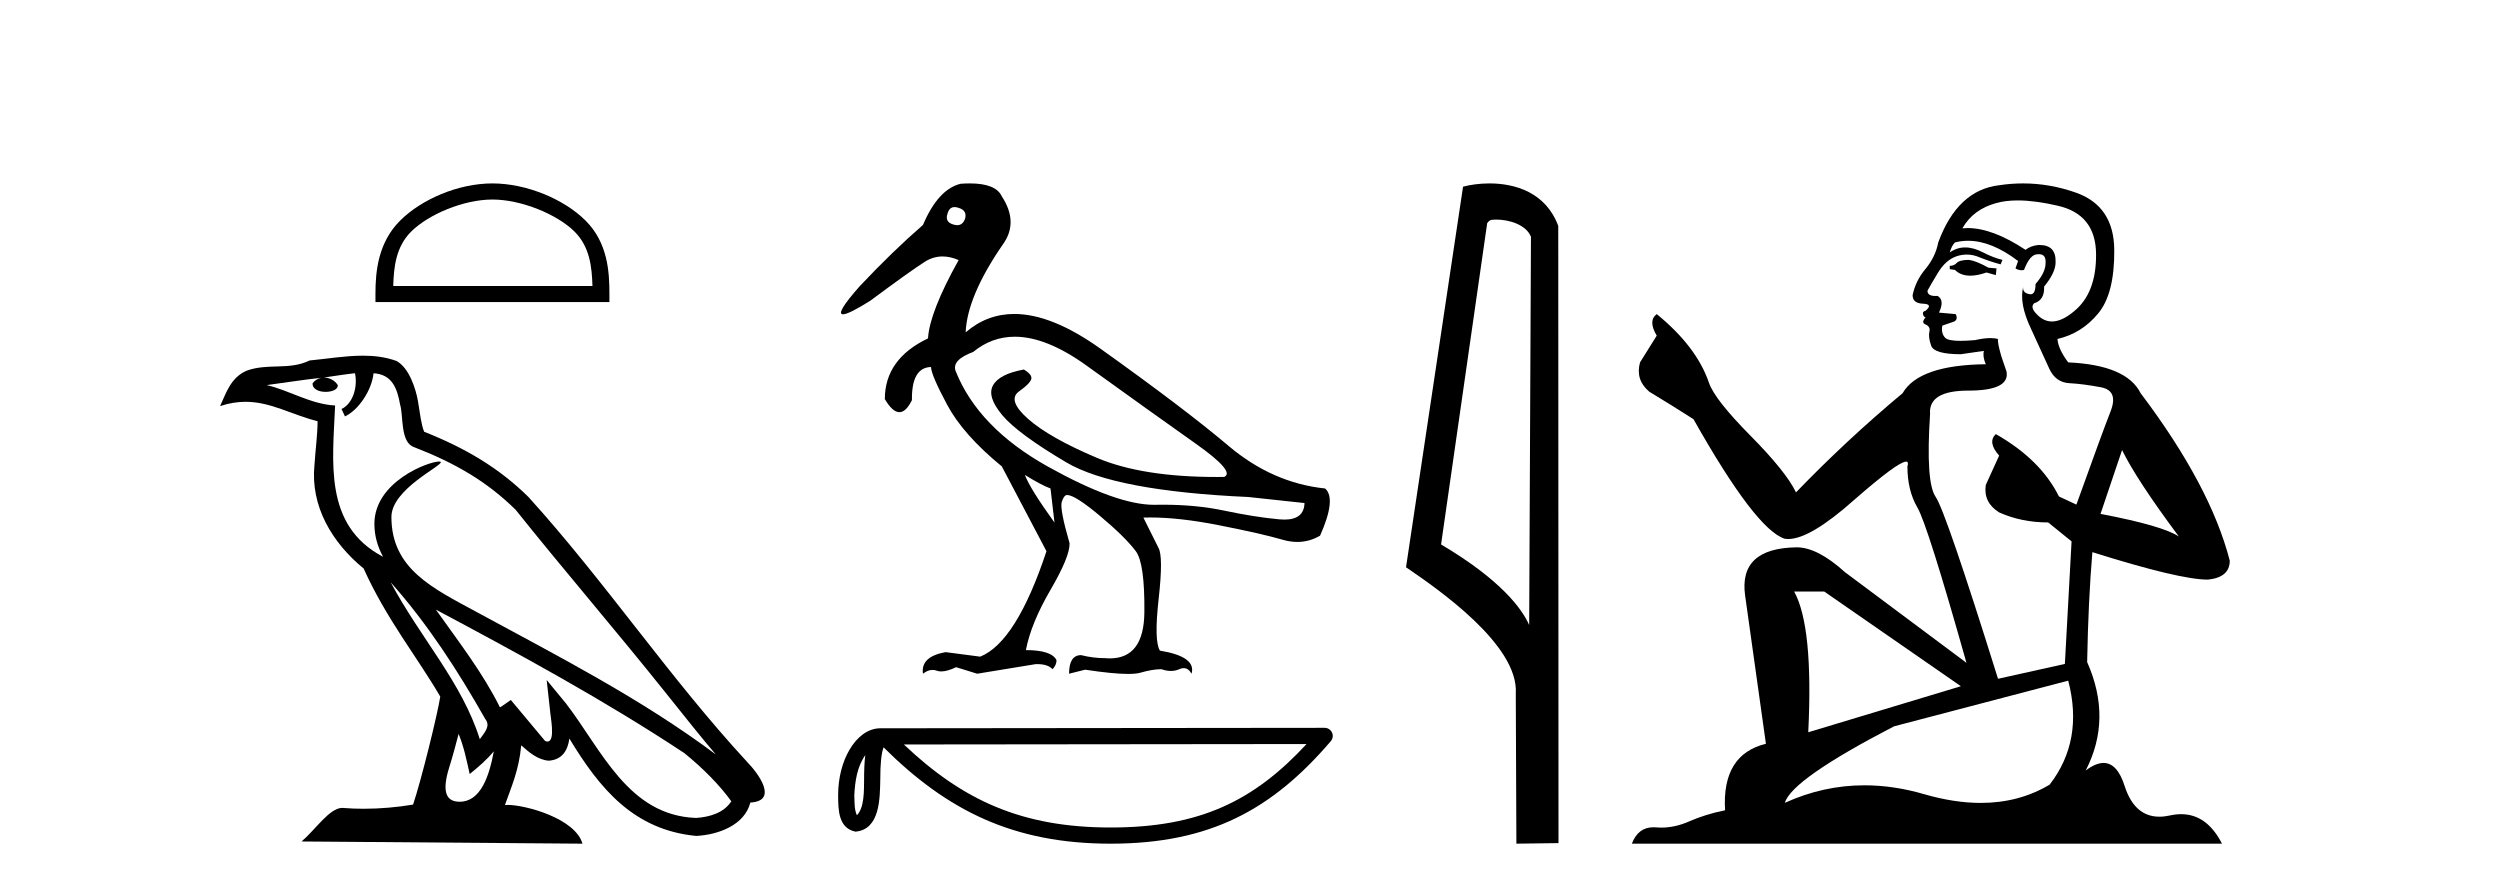 <?xml version='1.0' encoding='UTF-8' standalone='yes'?><svg xmlns='http://www.w3.org/2000/svg' xmlns:xlink='http://www.w3.org/1999/xlink' width='115.0' height='41.0' ><path d='M 22.652 9.178 C 23.975 9.178 25.632 9.858 26.434 10.659 C 27.135 11.361 27.227 12.291 27.253 13.155 L 18.089 13.155 C 18.115 12.291 18.207 11.361 18.908 10.659 C 19.71 9.858 21.328 9.178 22.652 9.178 ZM 22.652 8.437 C 21.081 8.437 19.392 9.162 18.401 10.153 C 17.386 11.168 17.271 12.505 17.271 13.506 L 17.271 13.896 L 28.033 13.896 L 28.033 13.506 C 28.033 12.505 27.957 11.168 26.941 10.153 C 25.951 9.162 24.222 8.437 22.652 8.437 Z' style='fill:#000000;stroke:none' /><path d='M 17.97 26.785 L 17.97 26.785 C 19.666 28.69 21.07 30.864 22.321 33.073 C 22.584 33.397 22.288 33.694 22.071 34.002 C 21.247 31.384 19.349 29.364 17.97 26.785 ZM 16.329 17.168 C 16.47 17.828 16.21 18.589 15.71 18.813 L 15.869 19.155 C 16.494 18.858 17.095 17.968 17.184 17.17 C 18.038 17.221 18.271 17.864 18.404 18.609 C 18.564 19.119 18.402 20.355 19.048 20.569 C 20.955 21.307 22.413 22.161 23.721 23.452 C 25.979 26.276 28.339 29.011 30.596 31.837 C 31.474 32.937 32.276 33.945 32.927 34.705 C 29.499 32.142 25.667 30.182 21.909 28.144 C 19.911 27.059 18.005 26.171 18.005 23.782 C 18.005 22.496 20.373 21.42 20.275 21.252 C 20.267 21.238 20.239 21.231 20.196 21.231 C 19.71 21.231 17.222 22.154 17.222 24.1 C 17.222 24.639 17.366 25.139 17.617 25.605 C 17.613 25.605 17.609 25.604 17.605 25.604 C 14.876 24.158 15.309 21.232 15.415 18.653 C 14.281 18.59 13.347 17.971 12.27 17.714 C 13.105 17.606 13.938 17.466 14.775 17.38 L 14.775 17.38 C 14.618 17.411 14.474 17.503 14.379 17.63 C 14.365 17.905 14.676 18.026 14.979 18.026 C 15.275 18.026 15.564 17.911 15.536 17.711 C 15.402 17.503 15.158 17.368 14.908 17.368 C 14.901 17.368 14.894 17.368 14.887 17.368 C 15.303 17.308 15.858 17.22 16.329 17.168 ZM 21.096 33.759 C 21.341 34.353 21.467 34.983 21.606 35.606 C 22.003 35.284 22.389 34.954 22.715 34.56 L 22.715 34.56 C 22.503 35.715 22.106 36.88 21.144 36.88 C 20.562 36.88 20.292 36.487 20.666 35.294 C 20.842 34.733 20.982 34.195 21.096 33.759 ZM 20.051 28.043 L 20.051 28.043 C 23.943 30.116 27.797 32.209 31.478 34.642 C 32.345 35.345 33.117 36.128 33.64 36.86 C 33.293 37.399 32.633 37.584 32.022 37.625 C 28.907 37.516 27.687 34.513 26.042 32.367 L 25.146 31.28 L 25.301 32.673 C 25.311 32.924 25.568 34.111 25.185 34.111 C 25.153 34.111 25.115 34.102 25.073 34.083 L 23.498 32.198 C 23.33 32.309 23.172 32.436 22.998 32.539 C 22.217 30.958 21.073 29.486 20.051 28.043 ZM 16.692 16.361 C 15.874 16.361 15.036 16.508 14.241 16.582 C 13.294 17.044 12.334 16.692 11.34 17.053 C 10.622 17.375 10.421 18.028 10.124 18.681 C 10.547 18.54 10.932 18.483 11.295 18.483 C 12.453 18.483 13.385 19.066 14.609 19.377 C 14.607 19.991 14.511 20.688 14.465 21.39 C 14.275 23.293 15.278 24.963 16.728 26.153 C 17.766 28.465 19.203 30.239 20.252 32.044 C 20.127 32.854 19.373 35.913 19.001 37.011 C 18.272 37.133 17.495 37.203 16.73 37.203 C 16.422 37.203 16.115 37.192 15.815 37.168 C 15.792 37.165 15.768 37.163 15.745 37.163 C 15.155 37.163 14.507 38.171 13.871 38.708 L 26.794 38.809 C 26.464 37.644 24.168 37.026 23.352 37.026 C 23.305 37.026 23.263 37.028 23.227 37.032 C 23.515 36.208 23.874 35.434 23.976 34.284 C 24.337 34.607 24.741 34.956 25.246 34.992 C 25.863 34.945 26.114 34.524 26.192 33.974 C 27.59 36.286 29.154 38.175 32.022 38.453 C 33.014 38.404 34.249 37.971 34.516 36.917 C 35.831 36.843 34.867 35.562 34.379 35.06 C 30.801 31.188 27.848 26.767 24.313 22.866 C 22.952 21.523 21.414 20.615 19.511 19.861 C 19.369 19.513 19.322 19.018 19.23 18.473 C 19.13 17.879 18.813 16.906 18.233 16.603 C 17.739 16.422 17.22 16.361 16.692 16.361 Z' style='fill:#000000;stroke:none' /><path d='M 43.911 9.526 C 43.967 9.526 44.029 9.538 44.097 9.562 C 44.359 9.639 44.459 9.8 44.397 10.047 C 44.328 10.254 44.207 10.358 44.033 10.358 C 43.976 10.358 43.912 10.347 43.843 10.324 C 43.581 10.247 43.497 10.077 43.589 9.816 C 43.646 9.622 43.753 9.526 43.911 9.526 ZM 46.68 15.489 C 47.651 15.489 48.748 15.93 49.974 16.812 C 52.091 18.337 53.765 19.533 54.996 20.403 C 56.228 21.273 56.667 21.785 56.312 21.939 C 56.196 21.94 56.08 21.941 55.966 21.941 C 53.68 21.941 51.844 21.648 50.459 21.061 C 49.004 20.446 47.949 19.849 47.295 19.272 C 46.641 18.694 46.502 18.271 46.88 18.002 C 47.257 17.732 47.445 17.528 47.445 17.39 C 47.445 17.267 47.33 17.136 47.099 16.997 C 46.345 17.136 45.871 17.378 45.679 17.725 C 45.486 18.071 45.629 18.529 46.106 19.099 C 46.583 19.668 47.565 20.392 49.05 21.269 C 50.536 22.147 53.326 22.678 57.421 22.862 L 60.007 23.14 C 59.993 23.647 59.686 23.901 59.085 23.901 C 59.012 23.901 58.934 23.898 58.853 23.89 C 58.098 23.821 57.248 23.686 56.301 23.486 C 55.452 23.307 54.52 23.217 53.504 23.217 C 53.387 23.217 53.268 23.218 53.149 23.22 C 53.127 23.221 53.105 23.221 53.083 23.221 C 51.932 23.221 50.306 22.636 48.207 21.465 C 46.067 20.272 44.651 18.806 43.958 17.066 C 43.835 16.728 44.105 16.435 44.767 16.189 C 45.337 15.722 45.975 15.489 46.68 15.489 ZM 47.145 21.846 C 47.638 22.154 48.03 22.362 48.323 22.47 L 48.507 24.04 C 47.753 22.993 47.299 22.262 47.145 21.846 ZM 44.613 8.437 C 44.48 8.437 44.339 8.442 44.189 8.453 C 43.497 8.623 42.919 9.254 42.457 10.347 C 41.534 11.147 40.564 12.086 39.548 13.164 C 38.785 14.027 38.528 14.458 38.778 14.458 C 38.952 14.458 39.37 14.25 40.033 13.834 C 41.234 12.941 42.069 12.344 42.538 12.044 C 42.796 11.879 43.069 11.797 43.357 11.797 C 43.594 11.797 43.84 11.852 44.097 11.963 C 43.204 13.564 42.735 14.765 42.688 15.566 C 41.364 16.197 40.702 17.128 40.702 18.36 C 40.938 18.76 41.162 18.96 41.373 18.96 C 41.576 18.96 41.768 18.775 41.949 18.406 C 41.934 17.405 42.227 16.897 42.827 16.882 C 42.827 17.113 43.073 17.69 43.566 18.614 C 44.058 19.537 44.897 20.484 46.083 21.454 L 48.138 25.356 C 47.214 28.143 46.198 29.759 45.09 30.206 L 43.497 29.998 C 42.727 30.136 42.38 30.467 42.457 30.991 C 42.606 30.874 42.752 30.816 42.897 30.816 C 42.962 30.816 43.028 30.828 43.092 30.852 C 43.154 30.875 43.222 30.886 43.299 30.886 C 43.482 30.886 43.71 30.821 43.982 30.691 L 44.951 30.991 L 47.63 30.552 C 47.661 30.551 47.691 30.55 47.72 30.55 C 48.042 30.55 48.274 30.628 48.415 30.783 C 48.538 30.66 48.6 30.521 48.6 30.367 C 48.446 30.059 47.976 29.905 47.191 29.905 C 47.345 29.09 47.722 28.166 48.323 27.134 C 48.923 26.103 49.216 25.387 49.2 24.987 C 48.892 23.925 48.773 23.29 48.842 23.082 C 48.912 22.874 48.992 22.77 49.085 22.77 C 49.331 22.77 49.839 23.093 50.609 23.74 C 51.379 24.387 51.925 24.925 52.248 25.356 C 52.525 25.726 52.656 26.665 52.641 28.174 C 52.626 29.582 52.096 30.286 51.049 30.286 C 50.974 30.286 50.897 30.282 50.817 30.275 C 50.463 30.275 50.101 30.229 49.731 30.136 C 49.362 30.136 49.177 30.421 49.177 30.991 L 49.916 30.806 C 50.777 30.936 51.436 31.001 51.893 31.001 C 52.139 31.001 52.327 30.982 52.456 30.945 C 52.826 30.837 53.149 30.783 53.426 30.783 C 53.58 30.837 53.725 30.864 53.862 30.864 C 53.998 30.864 54.126 30.837 54.246 30.783 C 54.318 30.75 54.386 30.734 54.45 30.734 C 54.595 30.734 54.715 30.819 54.811 30.991 C 54.965 30.467 54.48 30.113 53.357 29.929 C 53.172 29.636 53.153 28.839 53.299 27.539 C 53.445 26.238 53.441 25.456 53.287 25.195 L 52.595 23.809 C 52.697 23.806 52.801 23.804 52.907 23.804 C 53.809 23.804 54.855 23.921 56.047 24.156 C 57.378 24.417 58.36 24.641 58.991 24.825 C 59.228 24.895 59.457 24.929 59.678 24.929 C 60.048 24.929 60.396 24.833 60.723 24.641 C 61.231 23.501 61.308 22.778 60.954 22.47 C 59.337 22.301 57.856 21.646 56.509 20.507 C 55.162 19.368 53.199 17.879 50.62 16.039 C 49.128 14.974 47.807 14.442 46.658 14.442 C 45.821 14.442 45.075 14.724 44.42 15.288 C 44.466 14.18 45.036 12.833 46.129 11.247 C 46.622 10.57 46.606 9.831 46.083 9.031 C 45.898 8.635 45.408 8.437 44.613 8.437 Z' style='fill:#000000;stroke:none' /><path d='M 39.804 34.735 C 39.763 35.049 39.748 35.419 39.748 35.871 C 39.74 36.329 39.771 37.147 39.416 37.502 C 39.29 37.217 39.313 36.888 39.298 36.584 C 39.331 35.942 39.423 35.275 39.804 34.735 ZM 60.102 34.226 C 57.679 36.842 55.194 38.065 51.088 38.065 C 46.998 38.065 44.284 36.811 41.578 34.246 L 60.102 34.226 ZM 60.934 33.48 C 60.933 33.48 60.933 33.48 60.933 33.48 L 40.5 33.501 C 39.906 33.501 39.415 33.918 39.084 34.477 C 38.752 35.036 38.554 35.772 38.554 36.584 C 38.559 37.245 38.558 38.093 39.352 38.256 C 40.481 38.157 40.474 36.731 40.493 35.871 C 40.493 35.098 40.543 34.657 40.644 34.377 C 43.582 37.298 46.628 38.809 51.088 38.809 C 55.669 38.809 58.525 37.236 61.216 34.095 C 61.311 33.984 61.333 33.829 61.272 33.697 C 61.211 33.564 61.079 33.48 60.934 33.48 Z' style='fill:#000000;stroke:none' /><path d='M 68.812 10.1 C 69.437 10.1 70.201 10.34 70.424 10.89 L 70.342 28.751 L 70.342 28.751 C 70.025 28.034 69.084 26.699 66.289 25.046 L 68.411 10.263 C 68.511 10.157 68.508 10.1 68.812 10.1 ZM 70.342 28.751 L 70.342 28.751 C 70.342 28.751 70.342 28.751 70.342 28.751 L 70.342 28.751 L 70.342 28.751 ZM 68.515 8.437 C 68.037 8.437 67.606 8.505 67.3 8.588 L 64.677 26.094 C 66.065 27.044 69.878 29.648 69.726 31.91 L 69.754 38.809 L 71.691 38.783 L 71.68 10.393 C 71.104 8.837 69.673 8.437 68.515 8.437 Z' style='fill:#000000;stroke:none' /><path d='M 90.577 11.955 Q 90.15 11.955 90.013 12.091 Q 89.894 12.228 89.689 12.228 L 89.689 12.382 L 89.928 12.416 Q 90.193 12.681 90.632 12.681 Q 90.958 12.681 91.38 12.535 L 91.807 12.655 L 91.841 12.348 L 91.465 12.313 Q 90.919 12.006 90.577 11.955 ZM 92.814 9.22 Q 93.603 9.22 94.643 9.46 Q 96.402 9.853 96.419 11.681 Q 96.436 13.492 95.394 14.329 Q 94.843 14.788 94.391 14.788 Q 94.002 14.788 93.686 14.449 Q 93.379 14.141 93.566 13.953 Q 94.062 13.8 94.028 13.185 Q 94.557 12.535 94.557 12.074 Q 94.59 11.27 93.819 11.27 Q 93.787 11.27 93.754 11.271 Q 93.413 11.305 93.174 11.493 Q 91.662 10.491 90.513 10.491 Q 90.389 10.491 90.269 10.503 L 90.269 10.503 Q 90.765 9.631 91.824 9.341 Q 92.256 9.22 92.814 9.22 ZM 97.615 20.701 Q 98.281 22.068 100.229 24.682 Q 99.494 24.186 96.624 23.639 L 97.615 20.701 ZM 90.532 11.076 Q 91.609 11.076 92.832 12.006 L 92.712 12.348 Q 92.856 12.431 92.991 12.431 Q 93.049 12.431 93.105 12.416 Q 93.379 11.698 93.72 11.698 Q 93.761 11.693 93.798 11.693 Q 94.127 11.693 94.096 12.108 Q 94.096 12.535 93.635 13.065 Q 93.635 13.538 93.405 13.538 Q 93.369 13.538 93.327 13.526 Q 93.02 13.458 93.071 13.185 L 93.071 13.185 Q 92.866 13.953 93.43 15.132 Q 93.976 16.328 94.267 16.96 Q 94.557 17.592 95.189 17.626 Q 95.821 17.66 96.641 17.814 Q 97.461 17.968 97.086 18.925 Q 96.71 19.881 95.514 23.212 L 94.711 22.837 Q 93.874 21.145 91.807 19.967 L 91.807 19.967 Q 91.414 20.342 91.961 20.957 L 91.346 22.307 Q 91.226 23.11 91.961 23.571 Q 92.986 24.032 94.216 24.032 L 95.292 24.904 L 94.984 30.541 L 91.909 31.224 Q 89.501 23.52 89.039 22.854 Q 88.578 22.187 88.783 19.044 Q 88.698 17.968 90.543 17.968 Q 92.456 17.968 92.302 17.097 L 92.063 16.396 Q 91.875 15.747 91.909 15.593 Q 91.759 15.552 91.56 15.552 Q 91.26 15.552 90.85 15.645 Q 90.463 15.679 90.182 15.679 Q 89.62 15.679 89.484 15.542 Q 89.279 15.337 89.347 14.978 L 89.894 14.79 Q 90.081 14.688 89.962 14.449 L 89.193 14.38 Q 89.467 13.8 89.125 13.612 Q 89.074 13.615 89.028 13.615 Q 88.664 13.615 88.664 13.373 Q 88.783 13.15 89.142 12.553 Q 89.501 11.955 90.013 11.784 Q 90.243 11.71 90.47 11.71 Q 90.766 11.71 91.055 11.835 Q 91.568 12.04 92.029 12.16 L 92.114 11.955 Q 91.687 11.852 91.226 11.613 Q 90.782 11.382 90.398 11.382 Q 90.013 11.382 89.689 11.613 Q 89.774 11.305 89.928 11.152 Q 90.224 11.076 90.532 11.076 ZM 83.914 27.21 L 90.201 31.566 L 83.18 33.684 Q 83.419 28.816 82.531 27.21 ZM 95.138 31.31 Q 95.856 34.06 94.284 36.093 Q 92.876 36.934 91.114 36.934 Q 89.904 36.934 88.527 36.537 Q 87.116 36.124 85.764 36.124 Q 83.876 36.124 82.104 36.93 Q 82.411 35.854 87.126 33.411 L 95.138 31.31 ZM 93.06 8.437 Q 92.513 8.437 91.961 8.521 Q 90.047 8.743 89.159 11.152 Q 89.039 11.801 88.578 12.365 Q 88.117 12.911 87.98 13.578 Q 87.98 13.953 88.459 13.97 Q 88.937 13.988 88.578 14.295 Q 88.424 14.329 88.459 14.449 Q 88.476 14.568 88.578 14.603 Q 88.356 14.842 88.578 14.927 Q 88.817 15.03 88.749 15.269 Q 88.698 15.525 88.834 15.901 Q 88.971 16.294 90.201 16.294 L 91.26 16.14 L 91.26 16.14 Q 91.192 16.396 91.346 16.755 Q 88.271 16.789 87.519 18.087 Q 84.939 20.24 82.616 22.649 Q 82.155 21.692 80.515 20.035 Q 78.892 18.395 78.619 17.626 Q 78.055 15.952 76.21 14.449 Q 75.8 14.756 76.21 15.44 L 75.441 16.67 Q 75.219 17.472 75.868 18.019 Q 76.859 18.617 77.901 19.283 Q 80.771 24.374 82.104 24.784 Q 82.177 24.795 82.257 24.795 Q 83.272 24.795 85.298 22.99 Q 87.306 21.235 87.68 21.235 Q 87.812 21.235 87.741 21.453 Q 87.741 22.563 88.202 23.349 Q 88.664 24.135 90.457 30.49 L 84.871 26.322 Q 83.607 25.177 82.65 25.177 Q 79.968 25.211 80.276 27.398 L 81.232 34.214 Q 79.2 34.709 79.353 37.272 Q 78.431 37.46 77.662 37.801 Q 77.041 38.07 76.409 38.07 Q 76.275 38.07 76.142 38.058 Q 76.096 38.055 76.051 38.055 Q 75.354 38.055 75.065 38.809 L 102.211 38.809 Q 101.518 37.452 100.334 37.452 Q 100.087 37.452 99.819 37.511 Q 99.56 37.568 99.33 37.568 Q 98.19 37.568 97.735 36.161 Q 97.398 35.096 96.763 35.096 Q 96.401 35.096 95.941 35.444 Q 97.171 33.069 96.009 30.456 Q 96.061 27.62 96.249 25.399 Q 100.263 26.663 101.561 26.663 Q 102.569 26.561 102.569 25.792 Q 101.681 22.341 98.469 18.087 Q 97.82 16.789 95.138 16.67 Q 94.677 16.055 94.643 15.593 Q 95.753 15.337 96.505 14.432 Q 97.273 13.526 97.256 11.493 Q 97.239 9.478 95.497 8.863 Q 94.291 8.437 93.06 8.437 Z' style='fill:#000000;stroke:none' /></svg>
